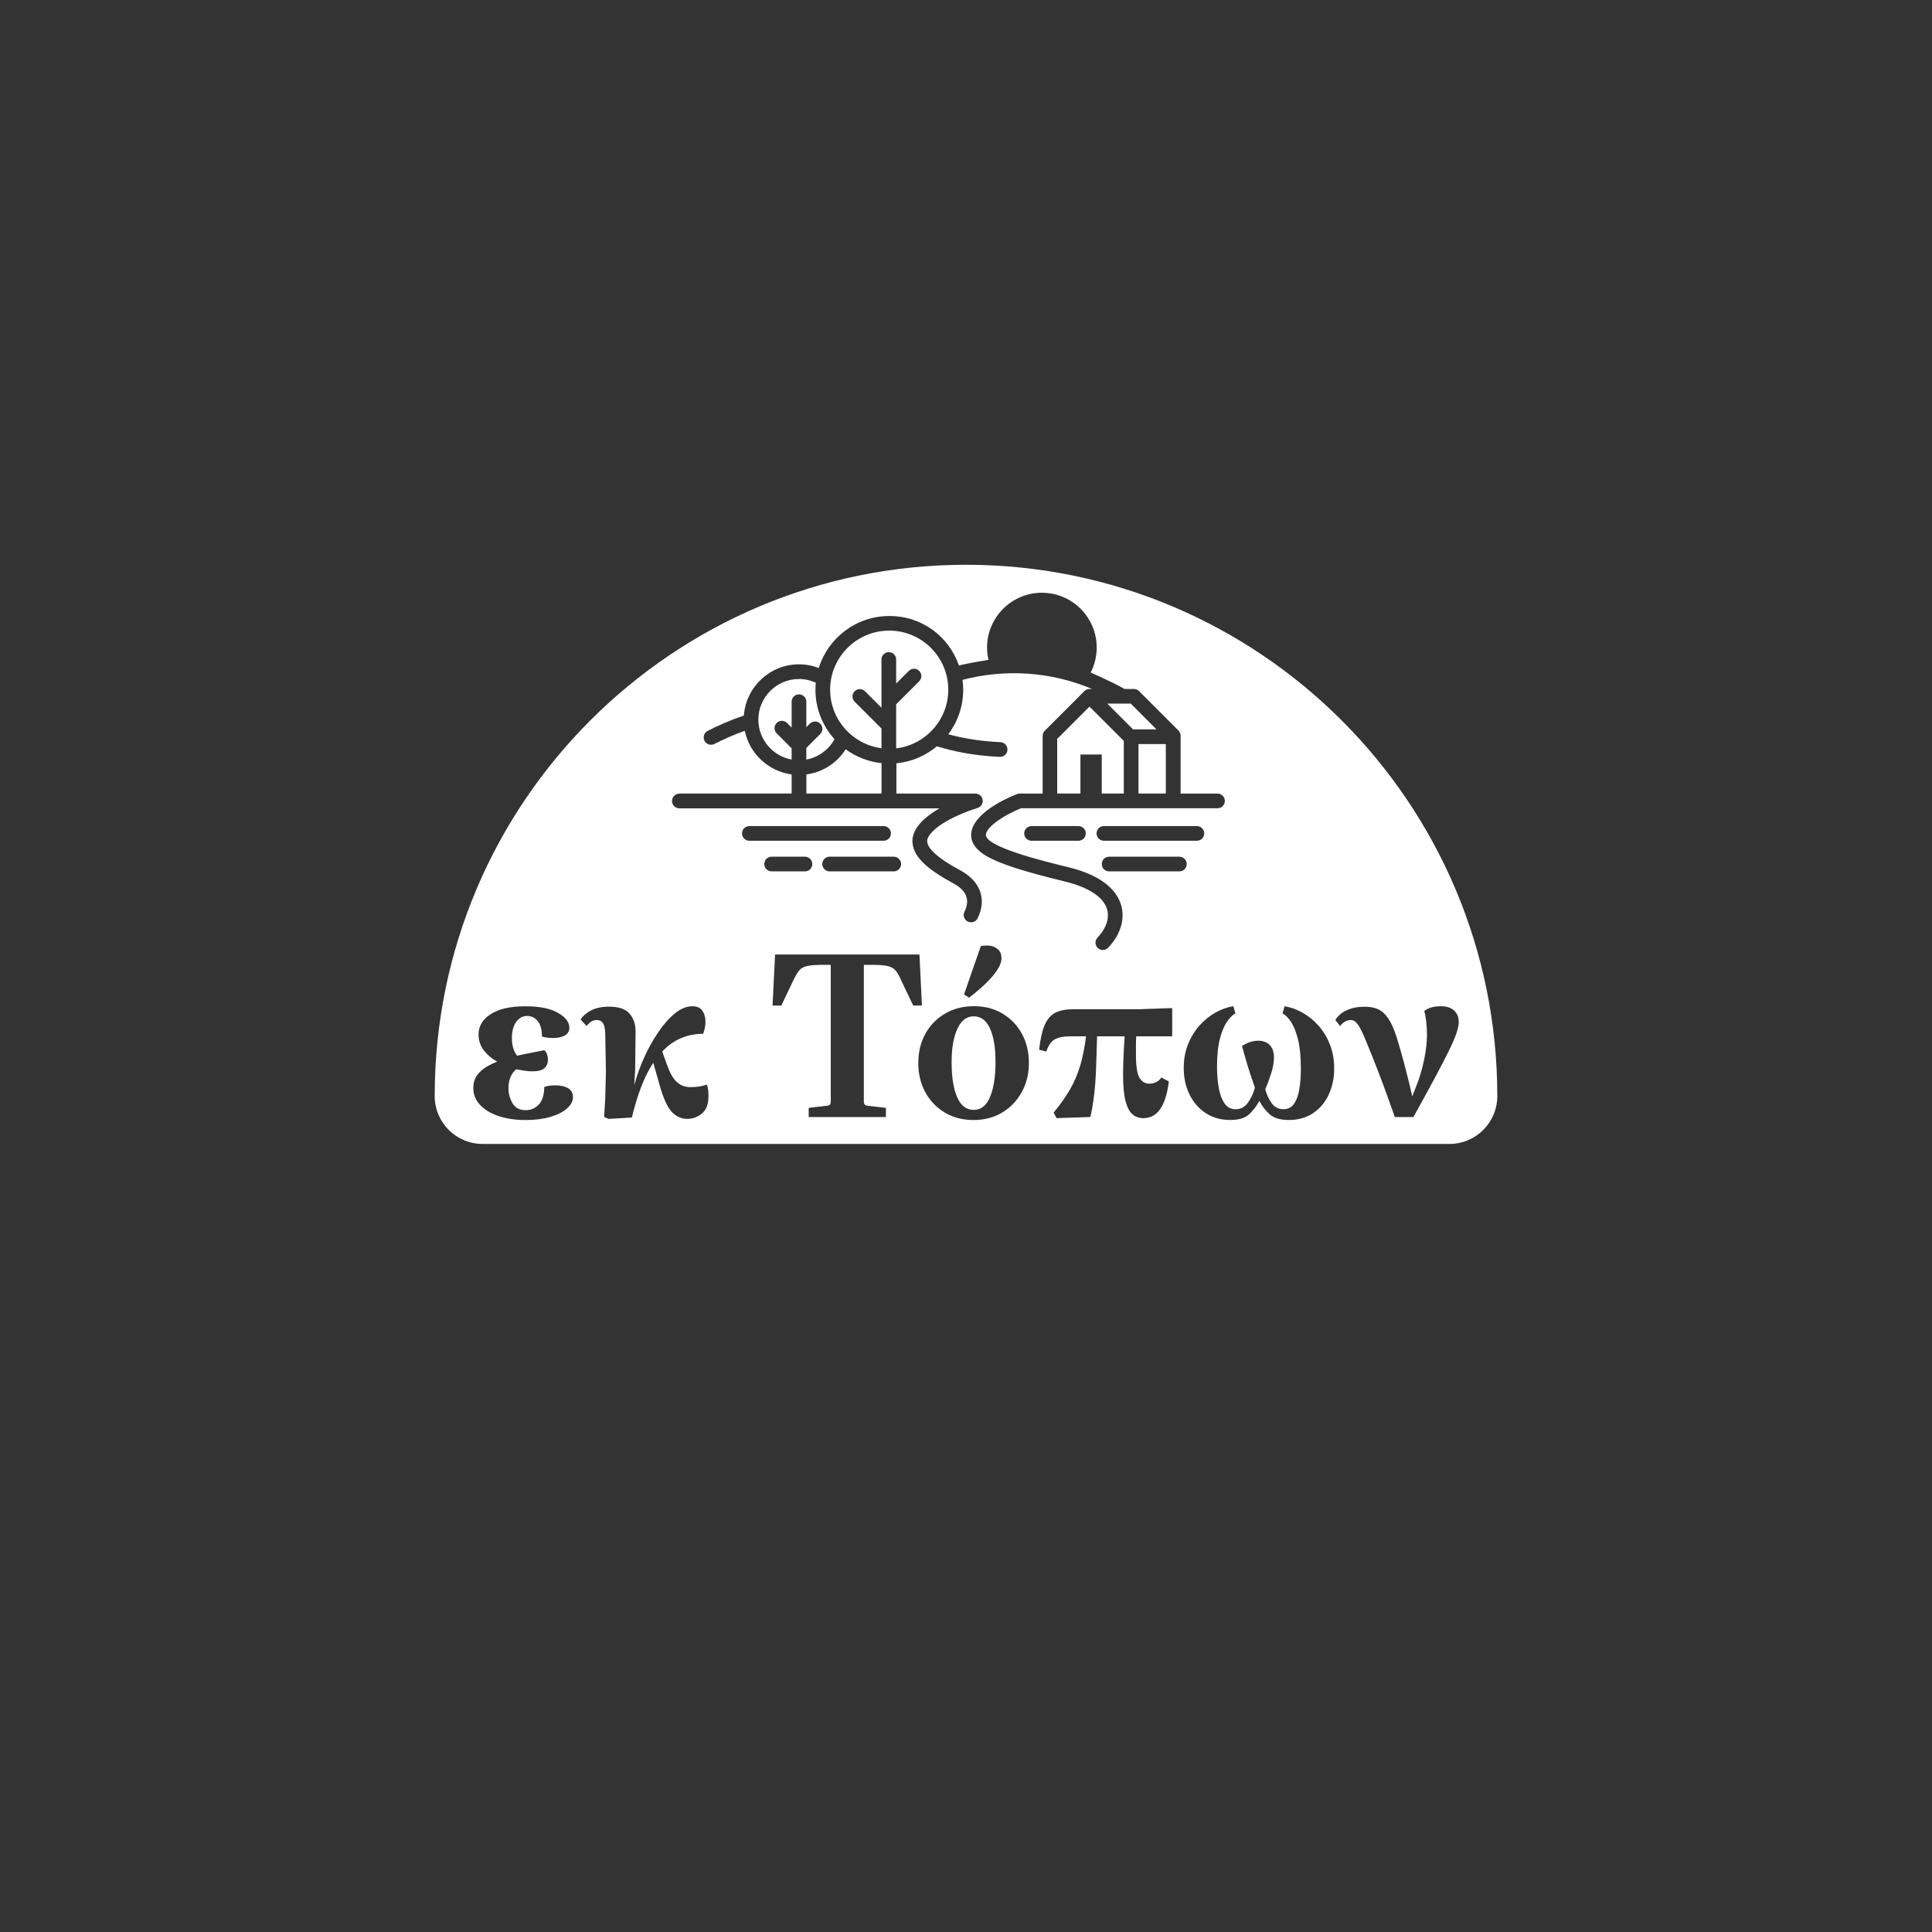 <?xml version="1.0" encoding="UTF-8"?>
<svg id="logos" xmlns="http://www.w3.org/2000/svg" viewBox="0 0 400 400">
  <rect x="0" y="0" width="400" height="400" fill="#333333" stroke="none"/>
  <defs>
    <style>
      .cls-1 {
        fill: #fff;
        stroke-width: 0px;
      }
    </style>
  </defs>
  <g>
    <path class="cls-1" d="M166.95,160.34v3.95h15.56v-6.29c-2.76-.29-5.3-1.31-7.42-2.87-1.77,2.79-4.72,4.76-8.14,5.21Z"/>
    <path class="cls-1" d="M182.5,154.93v-4.1l-5.56-5.56c-.59-.59-.59-1.56,0-2.15.59-.59,1.56-.59,2.15,0l3.41,3.41v-9.99c0-.84.68-1.52,1.52-1.52s1.52.68,1.52,1.52v4.98l2.62-2.62c.59-.59,1.56-.59,2.15,0,.59.59.59,1.56,0,2.15l-4.77,4.77v4.22c.01.11.01.23,0,.34v4.56c6.07-.72,10.79-5.89,10.79-12.15,0-6.75-5.49-12.23-12.23-12.23s-12.23,5.49-12.23,12.23c0,6.2,4.64,11.34,10.63,12.12Z"/>
    <polygon class="cls-1" points="239.44 151.01 234.11 145.67 229.25 145.67 234.58 151.01 239.44 151.01"/>
    <path class="cls-1" d="M163.9,154.93l-3.1-3.1c-.59-.59-.59-1.56,0-2.15.59-.59,1.56-.59,2.15,0l.95.95v-5.35c0-.84.68-1.52,1.52-1.52s1.52.68,1.52,1.52v5.27l.73-.73c.59-.59,1.56-.59,2.15,0,.59.59.59,1.56,0,2.15l-2.88,2.88v2.41c2.51-.46,4.64-2.05,5.84-4.21-2.45-2.71-3.95-6.3-3.95-10.24,0-.49.03-.98.07-1.47-1.06-.48-2.24-.76-3.48-.76-4.64,0-8.41,3.77-8.41,8.41,0,4.12,2.97,7.55,6.89,8.27v-2.33Z"/>
    <path class="cls-1" d="M225.57,146.29l-6.69,6.69v11.31h4.81v-8.08h4.42v8.08h4.56v-10.89l-6.98-6.98s-.08-.09-.12-.14Z"/>
    <rect class="cls-1" x="235.71" y="154.05" width="5.66" height="10.24"/>
    <path class="cls-1" d="M201.59,210.42c-1.46,0-2.59.86-3.38,2.59-.79,1.73-1.19,4.02-1.19,6.88,0,3.08.38,5.5,1.14,7.26.76,1.76,1.9,2.64,3.43,2.64s2.66-.9,3.4-2.71c.75-1.81,1.12-4.2,1.12-7.19s-.38-5.27-1.14-6.95c-.76-1.68-1.89-2.52-3.38-2.52Z"/>
  </g>
  <path class="cls-1" d="M200,116.93h0c-60.75,0-110,49.25-110,110h0c0,5.47,4.44,9.91,9.91,9.91h200.18c5.47,0,9.91-4.44,9.91-9.91h0c0-60.75-49.25-110-110-110ZM140.59,164.29h23.31v-3.95c-4.83-.65-8.73-4.32-9.7-9.04-2.42.87-4.54,1.83-6.29,2.73-.75.38-1.67.09-2.05-.66-.38-.75-.09-1.67.66-2.05,2.05-1.05,4.58-2.19,7.49-3.18.44-5.92,5.39-10.6,11.42-10.6,1.44,0,2.82.27,4.09.76,1.93-6.23,7.74-10.76,14.6-10.76s12.34,4.29,14.42,10.25c2.24-.59,6.36-1.2,6.12-1.17-.2-.84-.3-1.69-.3-2.55,0-6.26,5.09-11.35,11.35-11.35s11.35,5.09,11.35,11.35c0,1.82-.43,3.58-1.25,5.18-.18-.07,4.53,1.93,6.9,3.34.03.02.05.03.08.05h1.96c.4,0,.79.16,1.08.45l8.15,8.15c.29.29.45.67.45,1.08v11.98h7.64c.84,0,1.52.68,1.52,1.52s-.68,1.52-1.52,1.52h-40.67c-2.83,1.12-6.82,3.44-7.27,5.32-.62,2.6,12.21,5.71,17.04,6.88,7.68,1.86,10.19,5.29,10.94,7.83.86,2.93-.12,6.15-2.68,8.85-.3.31-.7.47-1.1.47-.38,0-.75-.14-1.05-.42-.61-.58-.63-1.54-.05-2.15,1.8-1.89,2.52-4.04,1.97-5.89-.74-2.51-3.84-4.54-8.74-5.73-7.36-1.79-11.93-3.18-14.8-4.53-1.32-.62-5.33-2.5-4.48-6.02,1.02-4.26,8.55-7.23,9.4-7.55.17-.07.36-.1.54-.1h4.75v-11.94c0-.4.16-.79.45-1.08l8.19-8.19c.29-.29.67-.45,1.08-.45h.51c-8.49-3.58-17.97-4.22-26.82-1.88.09.67.14,1.36.14,2.06,0,3.45-1.15,6.64-3.09,9.2,2.97.81,6.42,1.43,10.8,1.64.84.04,1.49.75,1.45,1.59-.04.81-.71,1.45-1.52,1.45-.03,0-.05,0-.07,0-5.47-.26-9.53-1.12-13.02-2.19-2.31,1.94-5.21,3.22-8.38,3.52v6.27h16.35c.76,0,1.4.56,1.51,1.31.11.75-.36,1.46-1.08,1.68-.05.02-5.53,1.62-8.7,4.32-1.83,1.55-1.73,2.42-1.7,2.71.09.87,1.09,2.79,6.76,5.82,4.24,2.27,5.62,5.99,3.69,9.96-.26.54-.81.85-1.37.85-.22,0-.45-.05-.67-.15-.76-.37-1.07-1.28-.7-2.03,1.21-2.49.43-4.43-2.39-5.94-5.48-2.94-8.06-5.46-8.35-8.18-.2-1.86.7-3.61,2.76-5.35.85-.72,1.82-1.37,2.81-1.94h-53.86c-.84,0-1.52-.68-1.52-1.52s.68-1.52,1.52-1.52ZM249.32,172.55c0,.84-.68,1.52-1.52,1.52h-19.25c-.84,0-1.52-.68-1.52-1.52s.68-1.52,1.52-1.52h19.25c.84,0,1.52.68,1.52,1.52ZM224.8,172.55c0,.84-.68,1.52-1.52,1.52h-9.71c-.84,0-1.52-.68-1.52-1.52s.68-1.52,1.52-1.52h9.71c.84,0,1.52.68,1.52,1.52ZM207.35,198.33c0,.79-.31,1.65-.93,2.57-.62.92-1.44,1.86-2.45,2.83-1.02.97-2.13,1.91-3.33,2.83l-1.05-.67,3.47-9.99c.19-.06.43-.1.71-.12.29-.02.51-.02.67-.02.76,0,1.43.22,2.02.67.59.44.88,1.08.88,1.9ZM186.56,178.89c0,.84-.68,1.52-1.52,1.52h-13.28c-.84,0-1.52-.68-1.52-1.52s.68-1.52,1.52-1.52h13.28c.84,0,1.52.68,1.52,1.52ZM117.38,229.51c-.84.73-2,1.31-3.47,1.74-1.48.43-3.17.64-5.07.64-2.13,0-4.01-.28-5.64-.83-1.63-.55-2.91-1.33-3.83-2.33-.92-1-1.38-2.15-1.38-3.45s.41-2.34,1.24-3.21c.82-.87,2.06-1.63,3.71-2.26-1.08-.6-1.99-1.37-2.74-2.31-.75-.94-1.12-2.05-1.12-3.36,0-1.68.83-3.07,2.5-4.16,1.67-1.09,4.07-1.64,7.21-1.64,2.92,0,5.16.45,6.73,1.36,1.57.9,2.36,1.93,2.36,3.07,0,.73-.32,1.27-.95,1.62-.64.35-1.44.52-2.43.52-.79,0-1.56-.1-2.28-.29-.03-1.49-.34-2.58-.93-3.26-.59-.68-1.31-1.02-2.17-1.02-.92,0-1.67.42-2.26,1.26-.59.84-.88,1.94-.88,3.31,0,1.55.36,2.78,1.09,3.66.57-.13,1.17-.25,1.79-.38.62-.13,1.26-.25,1.93-.38l1.9-.38c.29.25.48.56.59.9.11.35.17.7.17,1.05,0,.73-.24,1.32-.71,1.76-.48.44-1.32.67-2.52.67-.44,0-.95-.04-1.52-.12-.57-.08-1.17-.18-1.81-.31-1.08.89-1.62,2.21-1.62,3.95,0,1.08.28,2.1.83,3.07.56.97,1.47,1.45,2.74,1.45,1.08,0,1.98-.39,2.71-1.17.73-.78,1.11-1.99,1.14-3.64.35-.13.73-.21,1.14-.26.41-.05.79-.07,1.14-.07,1.08,0,1.96.2,2.64.59.68.4,1.02,1.01,1.02,1.83s-.42,1.65-1.26,2.38ZM145.34,230.53c-.89.74-1.92,1.12-3.09,1.12s-2.26-.48-3.17-1.45c-.9-.97-1.74-2.8-2.5-5.5l-1.33-4.66c-.92,1.4-1.75,3.04-2.48,4.93-.73,1.89-1.38,4.02-1.95,6.4l-4.85.29-.9-.43.24-3.81.14-5.43-.14-8c-.03-1.02-.19-1.74-.48-2.17-.29-.43-.71-.64-1.29-.64-.76,0-1.46.41-2.09,1.24l-1.24-1.33c.44-.73,1.16-1.36,2.14-1.88.98-.52,2.24-.79,3.76-.79,2,0,3.41.48,4.24,1.45.82.97,1.24,2.2,1.24,3.69l-.09,8-.19,3.14c.51-1.93,1.2-3.86,2.07-5.78.87-1.92,1.86-3.68,2.95-5.28,1.09-1.6,2.24-2.89,3.45-3.86,1.21-.97,2.4-1.45,3.57-1.45.95,0,1.64.31,2.07.93.43.62.64,1.37.64,2.26,0,.83-.16,1.67-.48,2.52-3.33,0-6.16,1.22-8.47,3.66l1.09,3.05c.54,1.49,1.19,2.59,1.95,3.28.76.7,1.7,1.05,2.81,1.05.76,0,1.44-.06,2.02-.17.59-.11,1.04-.23,1.36-.36.16.44.25.85.29,1.21.03.37.05.75.05,1.17,0,1.65-.44,2.85-1.33,3.59ZM153.63,172.55c0-.84.68-1.52,1.52-1.52h27.79c.84,0,1.52.68,1.52,1.52s-.68,1.52-1.52,1.52h-27.79c-.84,0-1.52-.68-1.52-1.52ZM158.24,178.89c0-.84.68-1.52,1.52-1.52h6.9c.84,0,1.52.68,1.52,1.52s-.68,1.52-1.52,1.52h-6.9c-.84,0-1.52-.68-1.52-1.52ZM186.51,202.81c-.38-.86-.76-1.5-1.14-1.93-.38-.43-.93-.72-1.64-.88-.71-.16-1.8-.24-3.26-.24h-1.62v28.27c0,.32.06.54.19.67.13.13.35.21.67.24l3.71.43v1.9h-15.99v-1.9l3.71-.43c.32-.03.54-.11.67-.24.13-.13.19-.35.19-.67v-28.27h-1.62c-1.43,0-2.51.08-3.24.24-.73.16-1.28.45-1.64.88-.37.43-.75,1.07-1.17,1.93l-2.57,5.38h-1.81l.52-10.57h29.89l.52,10.57h-1.81l-2.57-5.38ZM211.54,226.1c-.98,1.79-2.33,3.21-4.05,4.24-1.71,1.03-3.7,1.55-5.95,1.55s-4.24-.52-5.97-1.57c-1.73-1.05-3.07-2.46-4.02-4.24-.95-1.78-1.43-3.78-1.43-6s.48-4.26,1.45-6.02c.97-1.76,2.32-3.16,4.07-4.19,1.74-1.03,3.74-1.55,6-1.55s4.24.52,5.95,1.55c1.71,1.03,3.05,2.43,4,4.19.95,1.76,1.43,3.77,1.43,6.02s-.49,4.23-1.48,6.02ZM242.71,214.56h-7.47c-.03.54-.05,1.13-.05,1.76v2.14c0,2.28.24,3.84.71,4.66.48.83,1.16,1.24,2.05,1.24.51,0,.99-.11,1.45-.33.46-.22.8-.54,1.02-.95l1.57.81c-.6,5.08-2.36,7.61-5.28,7.61-.89,0-1.64-.27-2.26-.81-.62-.54-1.09-1.46-1.43-2.76-.33-1.3-.5-3.11-.5-5.43,0-1.08.03-2.34.09-3.78.06-1.44.14-2.83.24-4.16h-5.71c-.06,2.13-.12,3.97-.17,5.54-.05,1.57-.12,2.97-.21,4.21-.09,1.24-.22,2.41-.38,3.52-.16,1.11-.37,2.25-.62,3.43l-7,.24-.62-1.14c1.36-1.65,2.49-3.24,3.38-4.78.89-1.54,1.59-3.19,2.12-4.95.52-1.76.93-3.78,1.21-6.07h-3.33c-1.3,0-2.33.2-3.09.6-.76.4-1.36,1.25-1.81,2.55l-1.48-.38c.25-2.28.66-4.03,1.21-5.24.56-1.21,1.31-2.03,2.26-2.47.95-.44,2.11-.67,3.47-.67h13.71l6.9-.24v5.85ZM229.63,180.41c-.84,0-1.52-.68-1.52-1.52s.68-1.52,1.52-1.52h14.55c.84,0,1.52.68,1.52,1.52s-.68,1.52-1.52,1.52h-14.55ZM275.1,226.65c-.78,1.62-1.86,2.9-3.26,3.83-1.4.94-3.06,1.4-5,1.4-1.74,0-3.05-.38-3.93-1.14-.87-.76-1.59-1.7-2.17-2.81-.6,1.11-1.33,2.05-2.17,2.81-.84.76-2.13,1.14-3.88,1.14-1.9,0-3.58-.47-5.02-1.4-1.44-.94-2.57-2.22-3.38-3.85-.81-1.63-1.21-3.47-1.21-5.5,0-1.81.3-3.46.9-4.95.6-1.49,1.4-2.79,2.4-3.9,1-1.11,2.11-2,3.33-2.67s2.44-1.09,3.64-1.29l.43,1.48c-.57.32-1.15.9-1.74,1.74-.59.84-1.08,2.02-1.48,3.55-.4,1.52-.59,3.46-.59,5.81,0,1.62.13,3.09.38,4.43.25,1.33.66,2.39,1.21,3.16.56.78,1.31,1.17,2.26,1.17,1.05,0,1.9-.45,2.55-1.36.65-.9,1.13-1.94,1.45-3.12-.57-1.59-1.06-3.06-1.48-4.43-.41-1.36-.81-2.76-1.19-4.19,1.11-.73,2.24-1.09,3.38-1.09.95,0,1.73.29,2.33.88.6.59.9,1.45.9,2.59,0,.98-.2,2.09-.59,3.33-.4,1.24-.8,2.32-1.21,3.24.29,1.11.73,2.08,1.33,2.9.6.83,1.41,1.24,2.43,1.24.95,0,1.69-.38,2.21-1.14.52-.76.89-1.78,1.09-3.07.21-1.29.31-2.67.31-4.16,0-2.47-.2-4.5-.59-6.07-.4-1.57-.88-2.78-1.45-3.64-.57-.86-1.16-1.44-1.76-1.76l.43-1.48c1.21.19,2.42.62,3.64,1.29,1.22.67,2.33,1.56,3.33,2.67,1,1.11,1.8,2.42,2.4,3.93.6,1.51.9,3.18.9,5.02,0,2-.39,3.81-1.17,5.43ZM299.97,217.56c-1.36,2.76-3.36,6.52-6,11.28l-1.33,2.43h-3.85c-1.11-3.17-2.17-6.09-3.19-8.76-1.02-2.66-1.95-5.01-2.81-7.04-.6-1.49-1.13-2.58-1.59-3.26-.46-.68-.96-1.02-1.5-1.02-.86,0-1.6.41-2.24,1.24l-1-1.24c.54-.89,1.34-1.57,2.4-2.05,1.06-.48,2.31-.71,3.74-.71,1.08,0,2.01.18,2.78.55.78.37,1.48,1.02,2.09,1.95.62.94,1.2,2.26,1.74,3.97.41,1.3.91,3.05,1.5,5.26.59,2.21,1.15,4.48,1.69,6.83l.76-1.95c.73-1.81,1.29-3.69,1.69-5.64.4-1.95.59-3.66.59-5.12,0-1.02-.06-1.98-.17-2.9-.11-.92-.25-1.6-.4-2.05.82-.67,1.97-1,3.43-1,1.17,0,2.09.29,2.74.88.65.59.98,1.39.98,2.4,0,1.21-.68,3.19-2.05,5.95Z"/>
</svg>